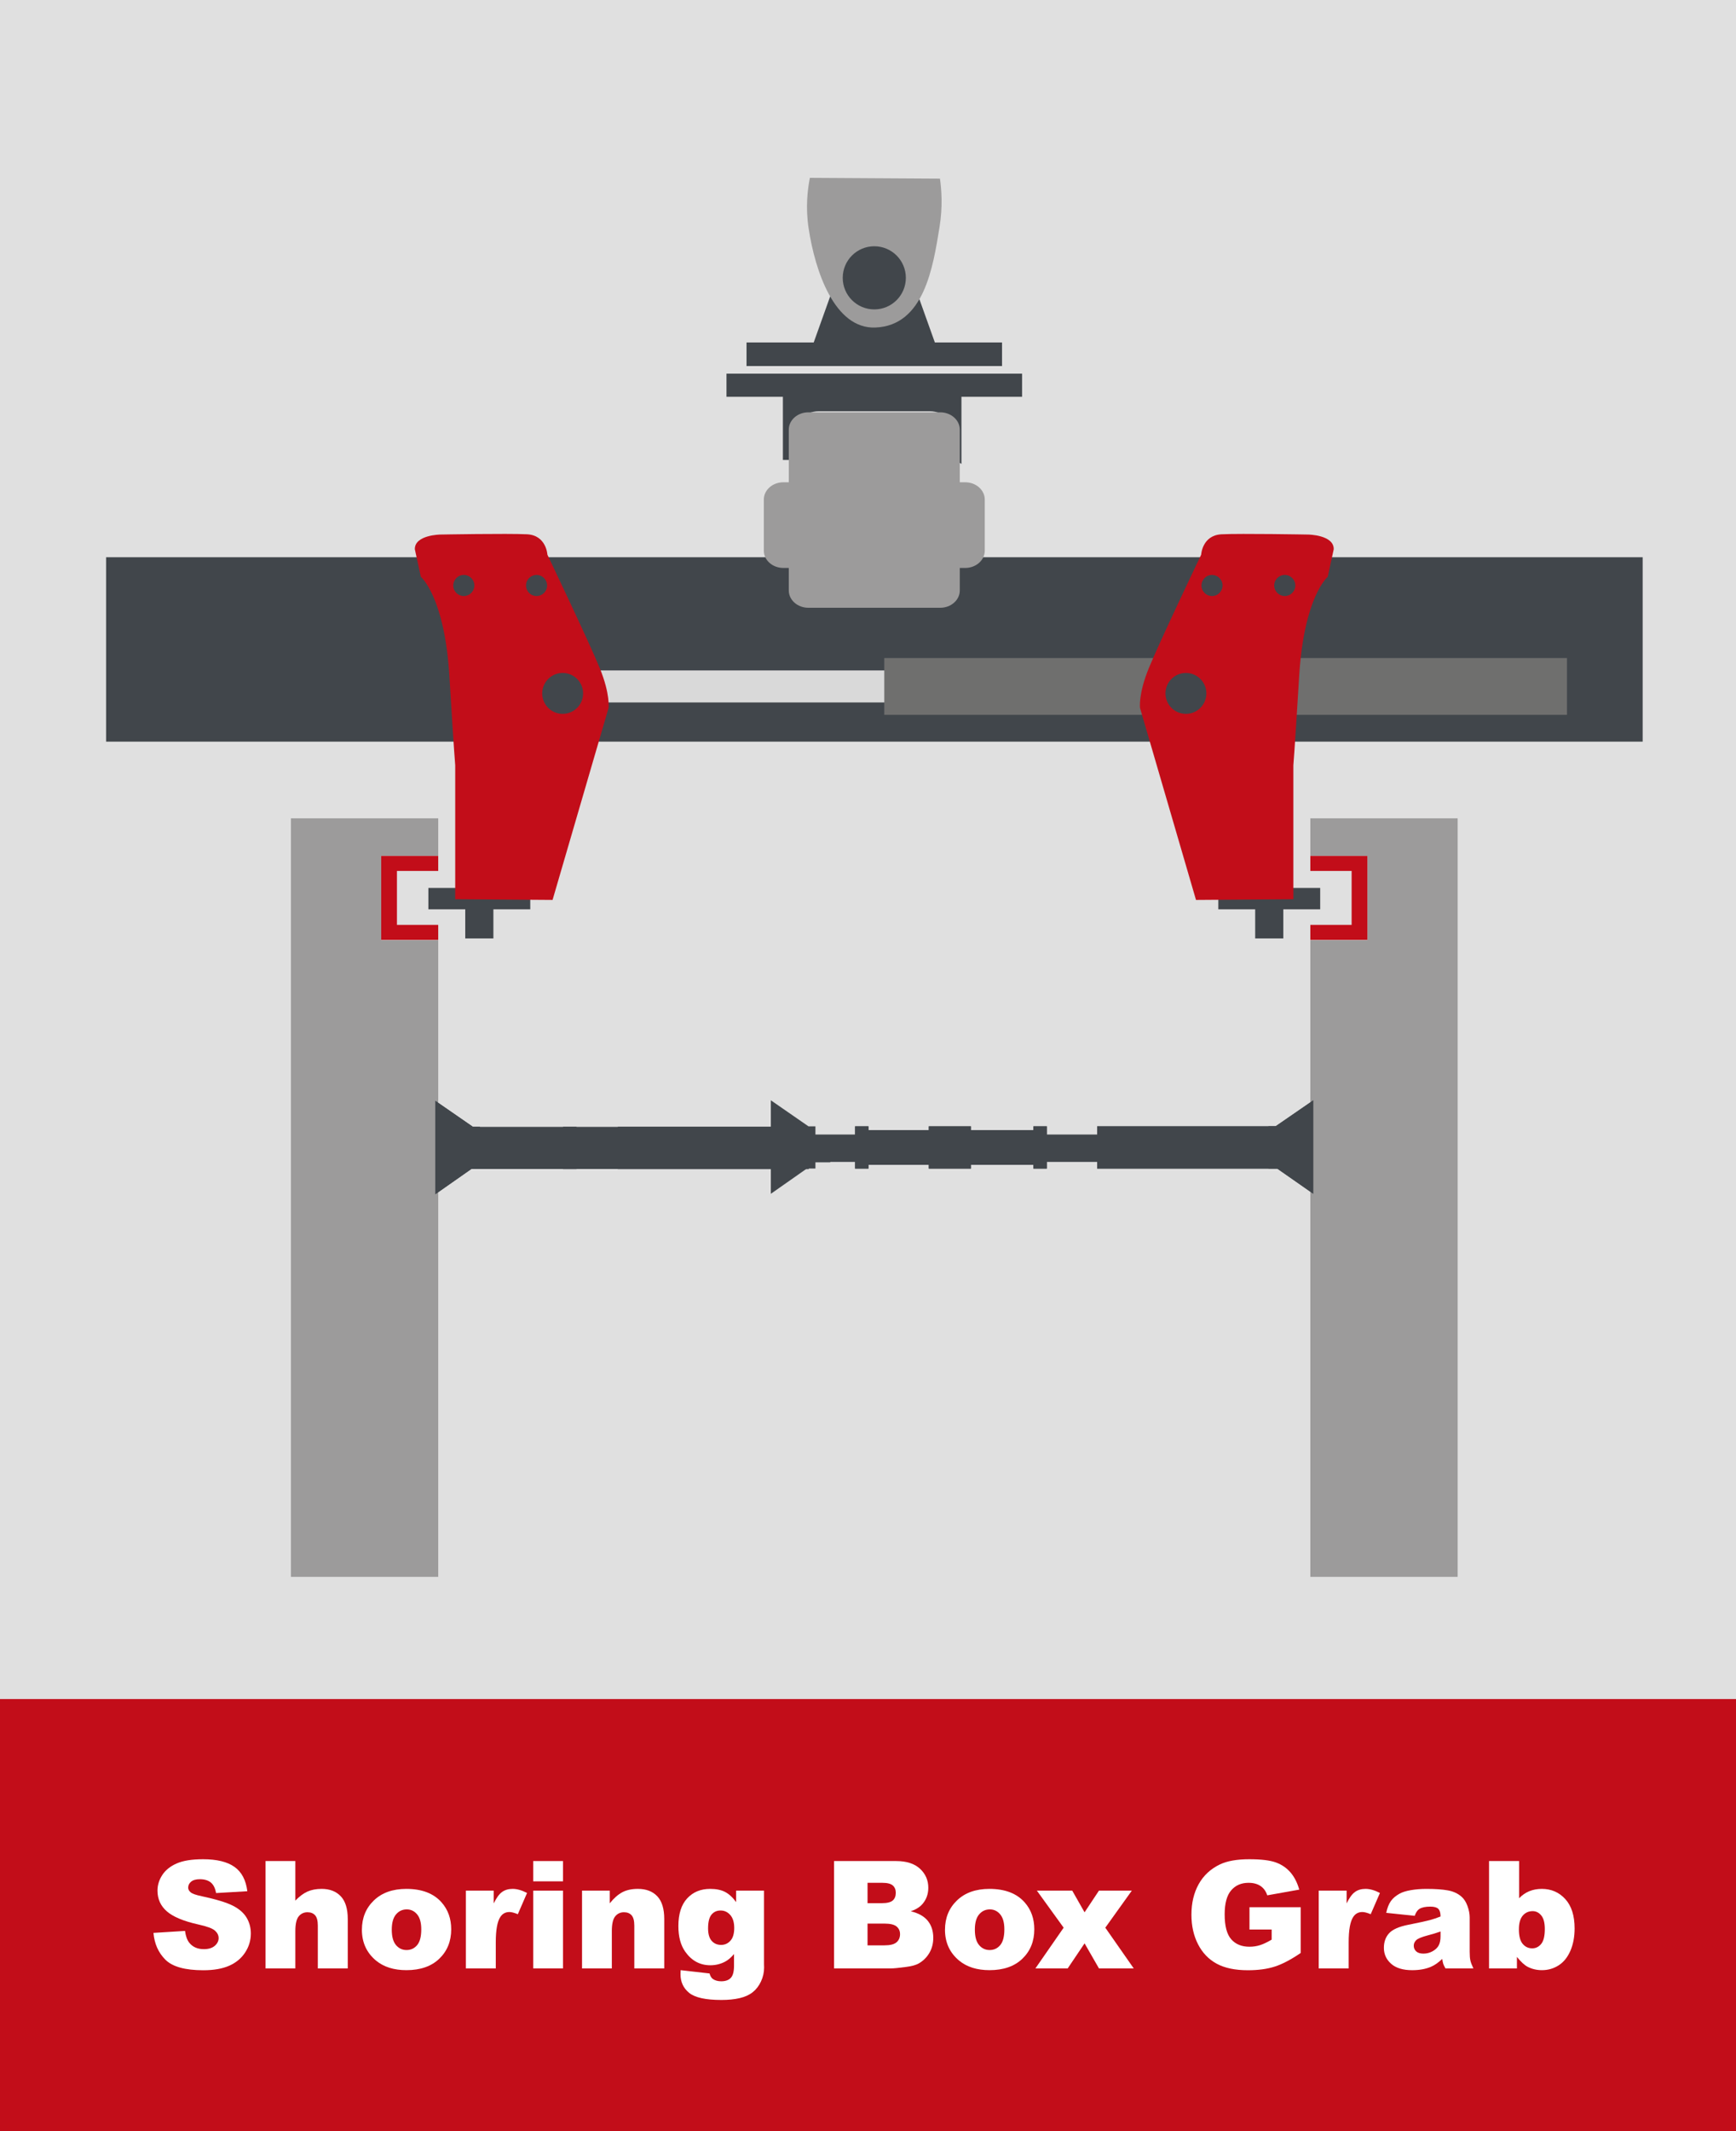 <?xml version="1.0" encoding="UTF-8"?>
<svg id="uuid-b6a7302c-7045-4588-9179-d28cfe652222" data-name="Ebene 1" xmlns="http://www.w3.org/2000/svg" xmlns:xlink="http://www.w3.org/1999/xlink" viewBox="0 0 220 270">
  <rect x="0" y="0" width="220" height="270" fill="#333333" stroke="none"/>
  <defs>
    <style>
      .uuid-a78ac0ef-f0b5-41f8-b4a0-512d2bef46bc {
        clip-path: url(#uuid-fe89f1c2-afd1-4b11-a9d4-7e86f689c86d);
      }

      .uuid-40605dcc-570a-4485-97f0-9cfd162f482b {
        fill: none;
      }

      .uuid-40605dcc-570a-4485-97f0-9cfd162f482b, .uuid-2d499337-53cb-43bf-9165-3eca1d11b453, .uuid-7681bf8b-c37d-4c40-83d0-bb9c48dc35e0, .uuid-e835bc6b-b099-48a5-992f-01860ace9b50, .uuid-327fad6a-8352-43b1-9de4-3c9d97bfc7de, .uuid-0ce42423-76f6-42fe-b587-f77122930077, .uuid-030bafa6-0c61-4575-b8e0-f06726415610, .uuid-2893f082-5ea9-4a56-be92-b8c8ae102088 {
        stroke-width: 0px;
      }

      .uuid-ab028f67-3a15-4b5d-a4e3-b23337e39ed3 {
        clip-path: url(#uuid-f4666d8d-d4b5-4ea0-9e4d-b070008d063f);
      }

      .uuid-f33e4a50-f99f-4794-9139-43857fc277ec {
        clip-path: url(#uuid-762ff8db-a1ec-470c-a886-90f4b64ba6ea);
      }

      .uuid-7f98693c-85aa-4b5d-80b4-e9948f9723e0 {
        clip-path: url(#uuid-310646b1-2a23-4b09-ba37-95f1c8fde4b1);
      }

      .uuid-938886b7-8c4a-4c33-9ad6-1870cb11bbbf {
        clip-path: url(#uuid-445bd3e3-67c0-4c0c-8947-165166bfc2bf);
      }

      .uuid-2e1042cd-48cb-440d-88a3-983ba92f50ac {
        clip-path: url(#uuid-17ce0764-e9a1-449d-9a82-92ce8722914c);
      }

      .uuid-d195573e-2568-4ac7-b2fd-39bacae0e205 {
        clip-path: url(#uuid-8301f4cf-5126-47df-8832-df5c9112fa46);
      }

      .uuid-2d499337-53cb-43bf-9165-3eca1d11b453 {
        fill: #6f6f6e;
      }

      .uuid-7681bf8b-c37d-4c40-83d0-bb9c48dc35e0 {
        fill: #41464b;
      }

      .uuid-e835bc6b-b099-48a5-992f-01860ace9b50 {
        fill: #e0e0e0;
      }

      .uuid-327fad6a-8352-43b1-9de4-3c9d97bfc7de {
        fill: #d9d9d9;
      }

      .uuid-0ce42423-76f6-42fe-b587-f77122930077 {
        fill: #c20d19;
      }

      .uuid-030bafa6-0c61-4575-b8e0-f06726415610 {
        fill: #9c9b9b;
      }

      .uuid-2893f082-5ea9-4a56-be92-b8c8ae102088 {
        fill: #fff;
      }
    </style>
    <clipPath id="uuid-8301f4cf-5126-47df-8832-df5c9112fa46">
      <rect class="uuid-40605dcc-570a-4485-97f0-9cfd162f482b" width="220" height="270"/>
    </clipPath>
    <clipPath id="uuid-310646b1-2a23-4b09-ba37-95f1c8fde4b1">
      <rect class="uuid-40605dcc-570a-4485-97f0-9cfd162f482b" width="220" height="270"/>
    </clipPath>
    <clipPath id="uuid-f4666d8d-d4b5-4ea0-9e4d-b070008d063f">
      <rect class="uuid-40605dcc-570a-4485-97f0-9cfd162f482b" width="220" height="270"/>
    </clipPath>
    <clipPath id="uuid-762ff8db-a1ec-470c-a886-90f4b64ba6ea">
      <rect class="uuid-40605dcc-570a-4485-97f0-9cfd162f482b" width="220" height="270"/>
    </clipPath>
    <clipPath id="uuid-445bd3e3-67c0-4c0c-8947-165166bfc2bf">
      <rect class="uuid-40605dcc-570a-4485-97f0-9cfd162f482b" width="220" height="270"/>
    </clipPath>
    <clipPath id="uuid-17ce0764-e9a1-449d-9a82-92ce8722914c">
      <rect class="uuid-40605dcc-570a-4485-97f0-9cfd162f482b" width="220" height="270"/>
    </clipPath>
    <clipPath id="uuid-fe89f1c2-afd1-4b11-a9d4-7e86f689c86d">
      <rect class="uuid-40605dcc-570a-4485-97f0-9cfd162f482b" width="220" height="270"/>
    </clipPath>
  </defs>
  <g class="uuid-d195573e-2568-4ac7-b2fd-39bacae0e205">
    <rect class="uuid-e835bc6b-b099-48a5-992f-01860ace9b50" width="220" height="222"/>
    <rect class="uuid-0ce42423-76f6-42fe-b587-f77122930077" y="215.26" width="220" height="54.74"/>
    <rect class="uuid-7681bf8b-c37d-4c40-83d0-bb9c48dc35e0" x="13.445" y="70.598" width="194.727" height="23.364"/>
    <rect class="uuid-327fad6a-8352-43b1-9de4-3c9d97bfc7de" x="73" y="84.939" width="45.57" height="4.058"/>
    <polygon class="uuid-7681bf8b-c37d-4c40-83d0-bb9c48dc35e0" points="126.987 46.376 126.987 43.389 118.474 43.389 116.392 37.566 105.202 37.566 103.119 43.389 94.606 43.389 94.606 46.376 126.987 46.376"/>
    <g class="uuid-7f98693c-85aa-4b5d-80b4-e9948f9723e0">
      <path class="uuid-030bafa6-0c61-4575-b8e0-f06726415610" d="M102.633,22.534c-.294,1.489-.56,3.726-.162,6.371.82,5.444,3.287,12.791,8.459,12.592,6.191-.238,7.314-7.666,8.136-12.741.411-2.541.256-4.689.054-6.123"/>
      <path class="uuid-030bafa6-0c61-4575-b8e0-f06726415610" d="M114.191,35.674c0,1.732-1.52,3.136-3.394,3.136s-3.395-1.404-3.395-3.136,1.52-3.136,3.395-3.136,3.394,1.404,3.394,3.136"/>
      <path class="uuid-7681bf8b-c37d-4c40-83d0-bb9c48dc35e0" d="M129.526,50.274v-2.937h-37.459v2.937h7.146v7.997h1.41v-3.272c0-1.594,1.404-2.891,3.131-2.891h14.086c1.726,0,3.13,1.297,3.13,2.891v3.272l.872.498v-8.495h7.684Z"/>
    </g>
    <rect class="uuid-2d499337-53cb-43bf-9165-3eca1d11b453" x="112.063" y="83.371" width="86.518" height="7.194"/>
    <polygon class="uuid-7681bf8b-c37d-4c40-83d0-bb9c48dc35e0" points="67.199 112.5 62.526 112.5 62.526 108.811 58.96 108.811 58.96 112.5 54.287 112.5 54.287 115.205 58.96 115.205 58.96 118.894 62.526 118.894 62.526 115.205 67.199 115.205 67.199 112.5"/>
    <g class="uuid-ab028f67-3a15-4b5d-a4e3-b23337e39ed3">
      <path class="uuid-0ce42423-76f6-42fe-b587-f77122930077" d="M53.334,73.081s3.002,2.48,3.617,12.564c.615,10.083.738,11.313.738,11.313v16.97l12.337.089,7.092-24.314s.246-1.722-1.107-5.042c-1.352-3.32-6.64-14.387-6.64-14.387,0,0-.123-2.46-2.582-2.583-2.46-.123-10.974.033-10.974.033,0,0-3.278.034-3.243,1.863"/>
    </g>
    <polygon class="uuid-7681bf8b-c37d-4c40-83d0-bb9c48dc35e0" points="154.394 112.5 159.067 112.5 159.067 108.811 162.633 108.811 162.633 112.5 167.306 112.5 167.306 115.205 162.633 115.205 162.633 118.894 159.067 118.894 159.067 115.205 154.394 115.205 154.394 112.5"/>
    <g class="uuid-f33e4a50-f99f-4794-9139-43857fc277ec">
      <path class="uuid-0ce42423-76f6-42fe-b587-f77122930077" d="M168.259,73.082s-3.002,2.48-3.617,12.564c-.615,10.083-.738,11.313-.738,11.313v16.97l-12.337.089-7.092-24.314s-.246-1.722,1.107-5.042c1.352-3.32,6.64-14.388,6.64-14.388,0,0,.123-2.459,2.583-2.582,2.459-.123,10.973.033,10.973.033,0,0,3.278.034,3.243,1.863"/>
      <path class="uuid-7681bf8b-c37d-4c40-83d0-bb9c48dc35e0" d="M162.892,72.843c-.737-.042-1.369.522-1.411,1.26-.041.737.523,1.369,1.26,1.41.737.042,1.369-.522,1.411-1.259.041-.738-.523-1.369-1.26-1.411"/>
      <path class="uuid-7681bf8b-c37d-4c40-83d0-bb9c48dc35e0" d="M153.417,72.853c-.732.099-1.245.772-1.147,1.504.099.732.772,1.245,1.504,1.147.732-.099,1.245-.772,1.147-1.504-.099-.732-.772-1.246-1.504-1.147"/>
      <path class="uuid-7681bf8b-c37d-4c40-83d0-bb9c48dc35e0" d="M148.329,89.547c.937,1.082,2.574,1.2,3.656.264,1.083-.937,1.201-2.574.264-3.656-.937-1.083-2.574-1.201-3.656-.264-1.083.937-1.201,2.574-.264,3.656"/>
      <path class="uuid-7681bf8b-c37d-4c40-83d0-bb9c48dc35e0" d="M58.701,72.843c.737-.042,1.369.522,1.411,1.26.041.737-.523,1.369-1.26,1.41-.737.042-1.369-.522-1.411-1.259-.041-.738.523-1.369,1.26-1.411"/>
      <path class="uuid-7681bf8b-c37d-4c40-83d0-bb9c48dc35e0" d="M68.176,72.853c.732.099,1.245.772,1.147,1.504-.099.732-.772,1.245-1.504,1.147-.732-.099-1.245-.772-1.147-1.504.099-.732.772-1.246,1.504-1.147"/>
      <path class="uuid-7681bf8b-c37d-4c40-83d0-bb9c48dc35e0" d="M73.265,89.547c-.937,1.082-2.574,1.2-3.656.264-1.083-.937-1.201-2.574-.264-3.656.937-1.083,2.574-1.201,3.656-.264,1.083.937,1.201,2.574.264,3.656"/>
    </g>
    <polygon class="uuid-030bafa6-0c61-4575-b8e0-f06726415610" points="36.867 103.678 36.867 199.779 55.535 199.779 55.535 119.115 48.307 119.115 48.307 119.081 48.307 108.474 48.307 108.439 55.535 108.439 55.535 103.678 36.867 103.678"/>
    <polygon class="uuid-0ce42423-76f6-42fe-b587-f77122930077" points="50.304 117.176 50.304 110.343 55.536 110.343 55.536 108.439 48.308 108.439 48.308 119.08 55.536 119.08 55.536 117.176 50.304 117.176"/>
    <polygon class="uuid-030bafa6-0c61-4575-b8e0-f06726415610" points="184.726 103.678 184.726 199.779 166.058 199.779 166.058 119.115 173.286 119.115 173.286 119.081 173.286 108.474 173.286 108.439 166.058 108.439 166.058 103.678 184.726 103.678"/>
    <polygon class="uuid-0ce42423-76f6-42fe-b587-f77122930077" points="171.289 117.176 171.289 110.343 166.057 110.343 166.057 108.439 173.285 108.439 173.285 119.08 166.057 119.08 166.057 117.176 171.289 117.176"/>
    <g class="uuid-938886b7-8c4a-4c33-9ad6-1870cb11bbbf">
      <path class="uuid-030bafa6-0c61-4575-b8e0-f06726415610" d="M119.154,52.24h-16.714c-1.369,0-2.479.981-2.479,2.192v6.669h-.686c-1.369,0-2.478.981-2.478,2.192v6.47c0,1.21,1.109,2.192,2.478,2.192h.686v2.853c0,1.211,1.11,2.192,2.479,2.192h16.714c1.369,0,2.478-.981,2.478-2.192v-2.853h.686c1.369,0,2.479-.982,2.479-2.192v-6.47c0-1.211-1.11-2.192-2.479-2.192h-.686v-6.669c0-1.211-1.109-2.192-2.478-2.192"/>
    </g>
    <polyline class="uuid-7681bf8b-c37d-4c40-83d0-bb9c48dc35e0" points="165.94 143.768 102.713 143.768 102.713 147.174 165.94 147.174"/>
    <polyline class="uuid-7681bf8b-c37d-4c40-83d0-bb9c48dc35e0" points="165.962 143.748 102.691 143.748 102.691 147.194 165.962 147.194"/>
    <polyline class="uuid-7681bf8b-c37d-4c40-83d0-bb9c48dc35e0" points="163.211 142.709 139.058 142.709 139.058 148.044 163.211 148.044"/>
    <polyline class="uuid-7681bf8b-c37d-4c40-83d0-bb9c48dc35e0" points="163.234 142.689 139.037 142.689 139.037 148.063 163.234 148.063"/>
    <polyline class="uuid-7681bf8b-c37d-4c40-83d0-bb9c48dc35e0" points="166.411 139.42 161.648 142.709 160.766 142.709 160.766 148.035 161.849 148.035 166.411 151.229"/>
    <polyline class="uuid-7681bf8b-c37d-4c40-83d0-bb9c48dc35e0" points="166.433 139.4 161.633 142.7 160.744 142.7 160.744 148.044 161.835 148.044 166.433 151.248"/>
    <path class="uuid-7681bf8b-c37d-4c40-83d0-bb9c48dc35e0" d="M142.84,142.794v5.219M140.407,142.794v5.219M97.687,139.4l4.768,3.3h.882v5.344h-1.081l-4.569,3.204"/>
    <polygon class="uuid-7681bf8b-c37d-4c40-83d0-bb9c48dc35e0" points="117.709 142.71 123.043 142.71 123.043 143.192 131.657 143.192 131.657 147.563 123.043 147.563 123.043 148.044 117.709 148.044 117.709 147.563 109.382 147.563 109.382 143.192 117.709 143.192 117.709 142.71"/>
    <polygon class="uuid-7681bf8b-c37d-4c40-83d0-bb9c48dc35e0" points="117.703 142.69 123.047 142.69 123.047 143.175 131.679 143.175 131.679 147.579 123.047 147.579 123.047 148.064 117.703 148.064 117.703 147.579 109.359 147.579 109.359 143.175 117.703 143.175 117.703 142.69"/>
    <rect class="uuid-7681bf8b-c37d-4c40-83d0-bb9c48dc35e0" x="108.377" y="142.709" width="1.667" height="5.335"/>
    <rect class="uuid-7681bf8b-c37d-4c40-83d0-bb9c48dc35e0" x="108.356" y="142.689" width="1.711" height="5.374"/>
    <rect class="uuid-7681bf8b-c37d-4c40-83d0-bb9c48dc35e0" x="130.98" y="142.709" width="1.667" height="5.335"/>
    <rect class="uuid-7681bf8b-c37d-4c40-83d0-bb9c48dc35e0" x="130.957" y="142.689" width="1.712" height="5.374"/>
    <g class="uuid-2e1042cd-48cb-440d-88a3-983ba92f50ac">
      <path class="uuid-7681bf8b-c37d-4c40-83d0-bb9c48dc35e0" d="M121.284,145.377c0-.49-.407-.888-.908-.888s-.909.398-.909.888.408.889.909.889.908-.398.908-.889"/>
      <path class="uuid-7681bf8b-c37d-4c40-83d0-bb9c48dc35e0" d="M121.306,145.377c0-.501-.417-.908-.931-.908s-.93.407-.93.908.417.908.93.908.931-.406.931-.908"/>
    </g>
    <polyline class="uuid-7681bf8b-c37d-4c40-83d0-bb9c48dc35e0" points="105.196 143.828 60.187 143.828 60.187 147.234 105.196 147.234"/>
    <polyline class="uuid-7681bf8b-c37d-4c40-83d0-bb9c48dc35e0" points="105.218 143.808 60.165 143.808 60.165 147.253 105.218 147.253"/>
    <polyline class="uuid-7681bf8b-c37d-4c40-83d0-bb9c48dc35e0" points="102.467 142.769 59.902 142.769 59.902 148.104 102.467 148.104"/>
    <polyline class="uuid-7681bf8b-c37d-4c40-83d0-bb9c48dc35e0" points="102.489 142.749 78.292 142.749 78.292 148.123 102.489 148.123"/>
    <polyline class="uuid-7681bf8b-c37d-4c40-83d0-bb9c48dc35e0" points="55.183 139.48 59.946 142.769 60.827 142.769 60.827 148.095 59.747 148.095 55.183 151.289"/>
    <path class="uuid-7681bf8b-c37d-4c40-83d0-bb9c48dc35e0" d="M82.095,142.854v5.219M79.662,142.854v5.219M55.16,139.46l4.768,3.3h.882v5.344h-1.081l-4.569,3.204"/>
    <rect class="uuid-7681bf8b-c37d-4c40-83d0-bb9c48dc35e0" x="71.351" y="142.749" width="1.712" height="5.374"/>
    <g class="uuid-a78ac0ef-f0b5-41f8-b4a0-512d2bef46bc">
      <path class="uuid-7681bf8b-c37d-4c40-83d0-bb9c48dc35e0" d="M61.7,145.437c0-.501-.417-.908-.931-.908s-.93.407-.93.908.417.908.93.908.931-.406.931-.908"/>
      <path class="uuid-7681bf8b-c37d-4c40-83d0-bb9c48dc35e0" d="M110.797,39.2c2.209,0,4-1.791,4-4s-1.791-4-4-4-4,1.791-4,4,1.791,4,4,4"/>
    </g>
    <g>
      <path class="uuid-2893f082-5ea9-4a56-be92-b8c8ae102088" d="M19.449,244.885l3.999-.25c.087.649.263,1.145.528,1.484.434.551,1.052.826,1.855.826.601,0,1.062-.141,1.388-.423.324-.281.487-.607.487-.979,0-.353-.155-.668-.465-.946-.309-.278-1.026-.541-2.152-.789-1.843-.414-3.157-.965-3.942-1.65-.792-.688-1.188-1.562-1.188-2.626,0-.699.202-1.359.607-1.98.405-.622,1.015-1.11,1.828-1.466.812-.355,1.928-.533,3.345-.533,1.737,0,3.062.323,3.975.969.912.646,1.455,1.675,1.629,3.085l-3.962.231c-.105-.611-.326-1.057-.663-1.336-.338-.277-.803-.417-1.396-.417-.488,0-.856.104-1.104.311-.248.208-.371.46-.371.757,0,.216.102.411.306.584.198.18.668.347,1.41.501,1.837.396,3.152.797,3.947,1.201.795.405,1.373.908,1.735,1.508.361.6.543,1.271.543,2.013,0,.873-.242,1.677-.725,2.412-.482.736-1.156,1.295-2.021,1.675-.866.381-1.958.571-3.275.571-2.313,0-3.915-.445-4.806-1.336s-1.395-2.023-1.513-3.396Z"/>
      <path class="uuid-2893f082-5ea9-4a56-be92-b8c8ae102088" d="M33.652,235.784h3.776v5.01c.514-.532,1.023-.912,1.53-1.142.508-.229,1.107-.343,1.801-.343,1.026,0,1.835.312,2.426.937.59.625.886,1.584.886,2.877v6.262h-3.794v-5.418c0-.618-.115-1.056-.344-1.312s-.551-.385-.965-.385c-.458,0-.829.173-1.113.52-.284.346-.427.968-.427,1.864v4.731h-3.776v-13.601Z"/>
      <path class="uuid-2893f082-5ea9-4a56-be92-b8c8ae102088" d="M45.863,244.486c0-1.503.507-2.741,1.521-3.716,1.014-.974,2.384-1.461,4.109-1.461,1.973,0,3.464.572,4.472,1.716.811.922,1.216,2.057,1.216,3.405,0,1.516-.503,2.757-1.508,3.725-1.006.969-2.396,1.452-4.17,1.452-1.584,0-2.864-.402-3.842-1.206-1.199-.996-1.799-2.301-1.799-3.915ZM49.648,244.477c0,.879.177,1.528.533,1.949.355.42.803.631,1.34.631.545,0,.991-.208,1.341-.622s.524-1.079.524-1.995c0-.854-.176-1.488-.529-1.906-.352-.417-.788-.626-1.308-.626-.551,0-1.005.212-1.364.636-.358.424-.537,1.068-.537,1.934Z"/>
      <path class="uuid-2893f082-5ea9-4a56-be92-b8c8ae102088" d="M59.035,239.532h3.535v1.614c.34-.699.691-1.18,1.053-1.442.362-.263.809-.395,1.341-.395.557,0,1.166.173,1.827.52l-1.168,2.69c-.445-.186-.799-.278-1.059-.278-.494,0-.878.204-1.15.612-.389.575-.584,1.651-.584,3.229v3.303h-3.795v-9.853Z"/>
      <path class="uuid-2893f082-5ea9-4a56-be92-b8c8ae102088" d="M67.571,235.784h3.776v2.569h-3.776v-2.569ZM67.571,239.532h3.776v9.853h-3.776v-9.853Z"/>
      <path class="uuid-2893f082-5ea9-4a56-be92-b8c8ae102088" d="M73.759,239.532h3.517v1.604c.525-.655,1.058-1.123,1.596-1.405.538-.281,1.193-.422,1.967-.422,1.045,0,1.863.311,2.454.933.59.621.886,1.582.886,2.881v6.262h-3.794v-5.418c0-.618-.115-1.056-.344-1.312s-.551-.385-.965-.385c-.458,0-.829.173-1.113.52-.284.346-.427.968-.427,1.864v4.731h-3.776v-9.853Z"/>
      <path class="uuid-2893f082-5ea9-4a56-be92-b8c8ae102088" d="M93.288,239.532h3.534v9.306l.01.436c0,.618-.132,1.207-.395,1.768-.263.56-.612,1.013-1.048,1.359-.437.346-.99.597-1.661.751s-1.439.231-2.305.231c-1.979,0-3.339-.297-4.078-.891s-1.108-1.388-1.108-2.384c0-.124.006-.291.019-.501l3.664.418c.094.34.235.574.428.705.277.191.627.287,1.048.287.544,0,.951-.146,1.22-.436.27-.291.404-.799.404-1.521v-1.494c-.371.439-.742.758-1.113.955-.582.31-1.21.465-1.884.465-1.317,0-2.381-.576-3.191-1.727-.575-.816-.862-1.896-.862-3.237,0-1.534.371-2.703,1.113-3.507s1.713-1.206,2.912-1.206c.768,0,1.399.13,1.897.39s.964.689,1.396,1.289v-1.456ZM89.734,244.311c0,.711.152,1.238.455,1.581.303.344.702.515,1.197.515.47,0,.863-.177,1.183-.533.318-.355.478-.892.478-1.609s-.167-1.267-.501-1.646c-.334-.381-.742-.57-1.225-.57s-.867.175-1.155.523c-.287.35-.432.93-.432,1.74Z"/>
      <path class="uuid-2893f082-5ea9-4a56-be92-b8c8ae102088" d="M105.701,235.784h7.867c1.312,0,2.318.325,3.021.974.701.65,1.053,1.454,1.053,2.412,0,.805-.251,1.494-.751,2.069-.334.384-.823.687-1.467.909.978.235,1.696.639,2.157,1.211s.691,1.291.691,2.156c0,.705-.164,1.34-.491,1.902-.328.562-.776,1.008-1.346,1.336-.353.204-.885.353-1.596.445-.946.124-1.574.186-1.883.186h-7.256v-13.601ZM109.941,241.119h1.828c.655,0,1.111-.113,1.368-.339.256-.226.385-.552.385-.979,0-.396-.129-.705-.385-.928-.257-.223-.704-.334-1.341-.334h-1.855v2.58ZM109.941,246.463h2.143c.725,0,1.234-.129,1.531-.386.297-.256.445-.602.445-1.034,0-.402-.147-.725-.44-.97-.294-.244-.809-.366-1.545-.366h-2.134v2.756Z"/>
      <path class="uuid-2893f082-5ea9-4a56-be92-b8c8ae102088" d="M119.757,244.486c0-1.503.507-2.741,1.521-3.716,1.014-.974,2.384-1.461,4.109-1.461,1.973,0,3.464.572,4.472,1.716.811.922,1.216,2.057,1.216,3.405,0,1.516-.503,2.757-1.508,3.725-1.006.969-2.396,1.452-4.17,1.452-1.584,0-2.864-.402-3.842-1.206-1.199-.996-1.799-2.301-1.799-3.915ZM123.542,244.477c0,.879.177,1.528.533,1.949.355.42.803.631,1.34.631.545,0,.991-.208,1.341-.622s.524-1.079.524-1.995c0-.854-.176-1.488-.529-1.906-.352-.417-.788-.626-1.308-.626-.551,0-1.005.212-1.364.636-.358.424-.537,1.068-.537,1.934Z"/>
      <path class="uuid-2893f082-5ea9-4a56-be92-b8c8ae102088" d="M131.402,239.532h4.48l1.563,2.746,1.823-2.746h4.166l-3.361,4.694,3.602,5.158h-4.406l-1.823-3.173-2.138,3.173h-4.092l3.578-5.158-3.393-4.694Z"/>
      <path class="uuid-2893f082-5ea9-4a56-be92-b8c8ae102088" d="M158.344,244.459v-2.83h6.494v5.799c-1.242.847-2.342,1.424-3.298,1.729-.955.307-2.089.46-3.399.46-1.615,0-2.931-.275-3.948-.826s-1.806-1.37-2.365-2.459c-.561-1.088-.84-2.338-.84-3.748,0-1.484.306-2.774.919-3.873.611-1.098,1.509-1.931,2.689-2.5.922-.439,2.162-.658,3.721-.658,1.503,0,2.627.136,3.372.408.745.271,1.364.694,1.855,1.266.492.572.861,1.298,1.108,2.176l-4.054.724c-.167-.514-.45-.906-.849-1.179-.399-.271-.908-.408-1.526-.408-.922,0-1.656.32-2.203.961-.548.64-.821,1.652-.821,3.038,0,1.472.276,2.523.83,3.154s1.325.946,2.314.946c.471,0,.919-.068,1.346-.204s.915-.368,1.466-.696v-1.279h-2.812Z"/>
      <path class="uuid-2893f082-5ea9-4a56-be92-b8c8ae102088" d="M167.12,239.532h3.535v1.614c.34-.699.691-1.18,1.053-1.442.362-.263.809-.395,1.341-.395.557,0,1.166.173,1.827.52l-1.168,2.69c-.445-.186-.799-.278-1.059-.278-.494,0-.878.204-1.15.612-.389.575-.584,1.651-.584,3.229v3.303h-3.795v-9.853Z"/>
      <path class="uuid-2893f082-5ea9-4a56-be92-b8c8ae102088" d="M179.281,242.724l-3.608-.38c.136-.631.332-1.128.589-1.489.256-.362.626-.676,1.108-.942.347-.191.822-.34,1.429-.445.606-.104,1.262-.157,1.967-.157,1.132,0,2.041.063,2.728.19s1.259.391,1.717.793c.321.278.574.673.76,1.183.186.511.279.997.279,1.462v4.351c0,.464.028.827.088,1.09.059.264.187.599.385,1.007h-3.544c-.143-.254-.235-.446-.278-.58-.043-.133-.087-.342-.13-.626-.495.477-.986.816-1.476,1.021-.668.272-1.443.408-2.328.408-1.175,0-2.067-.272-2.677-.816s-.913-1.215-.913-2.014c0-.748.219-1.363.658-1.846s1.249-.841,2.431-1.076c1.416-.284,2.335-.483,2.755-.599.421-.114.866-.265,1.336-.45,0-.463-.096-.788-.287-.974s-.529-.278-1.012-.278c-.618,0-1.082.099-1.391.297-.242.154-.437.445-.585.872ZM182.556,244.709c-.52.186-1.061.35-1.623.492-.767.203-1.252.404-1.457.603-.21.204-.314.437-.314.696,0,.297.103.539.311.728.207.189.512.283.914.283.42,0,.812-.103,1.173-.306.362-.205.618-.453.771-.747.151-.294.227-.676.227-1.146v-.604Z"/>
      <path class="uuid-2893f082-5ea9-4a56-be92-b8c8ae102088" d="M188.702,235.784h3.812v4.713c.377-.396.806-.692,1.285-.891.479-.198,1.01-.297,1.591-.297,1.2,0,2.192.432,2.978,1.294.786.863,1.179,2.102,1.179,3.716,0,1.076-.18,2.024-.538,2.844s-.855,1.432-1.489,1.837c-.634.404-1.337.607-2.11.607-.662,0-1.268-.143-1.818-.427-.414-.223-.866-.64-1.354-1.253v1.457h-3.534v-13.601ZM192.487,244.431c0,.848.158,1.461.478,1.842.318.38.722.57,1.21.57.452,0,.831-.187,1.137-.562.307-.374.459-1.003.459-1.888,0-.779-.149-1.352-.449-1.716-.301-.365-.664-.548-1.09-.548-.514,0-.933.19-1.258.57-.324.381-.486.957-.486,1.73Z"/>
    </g>
  </g>
</svg>
